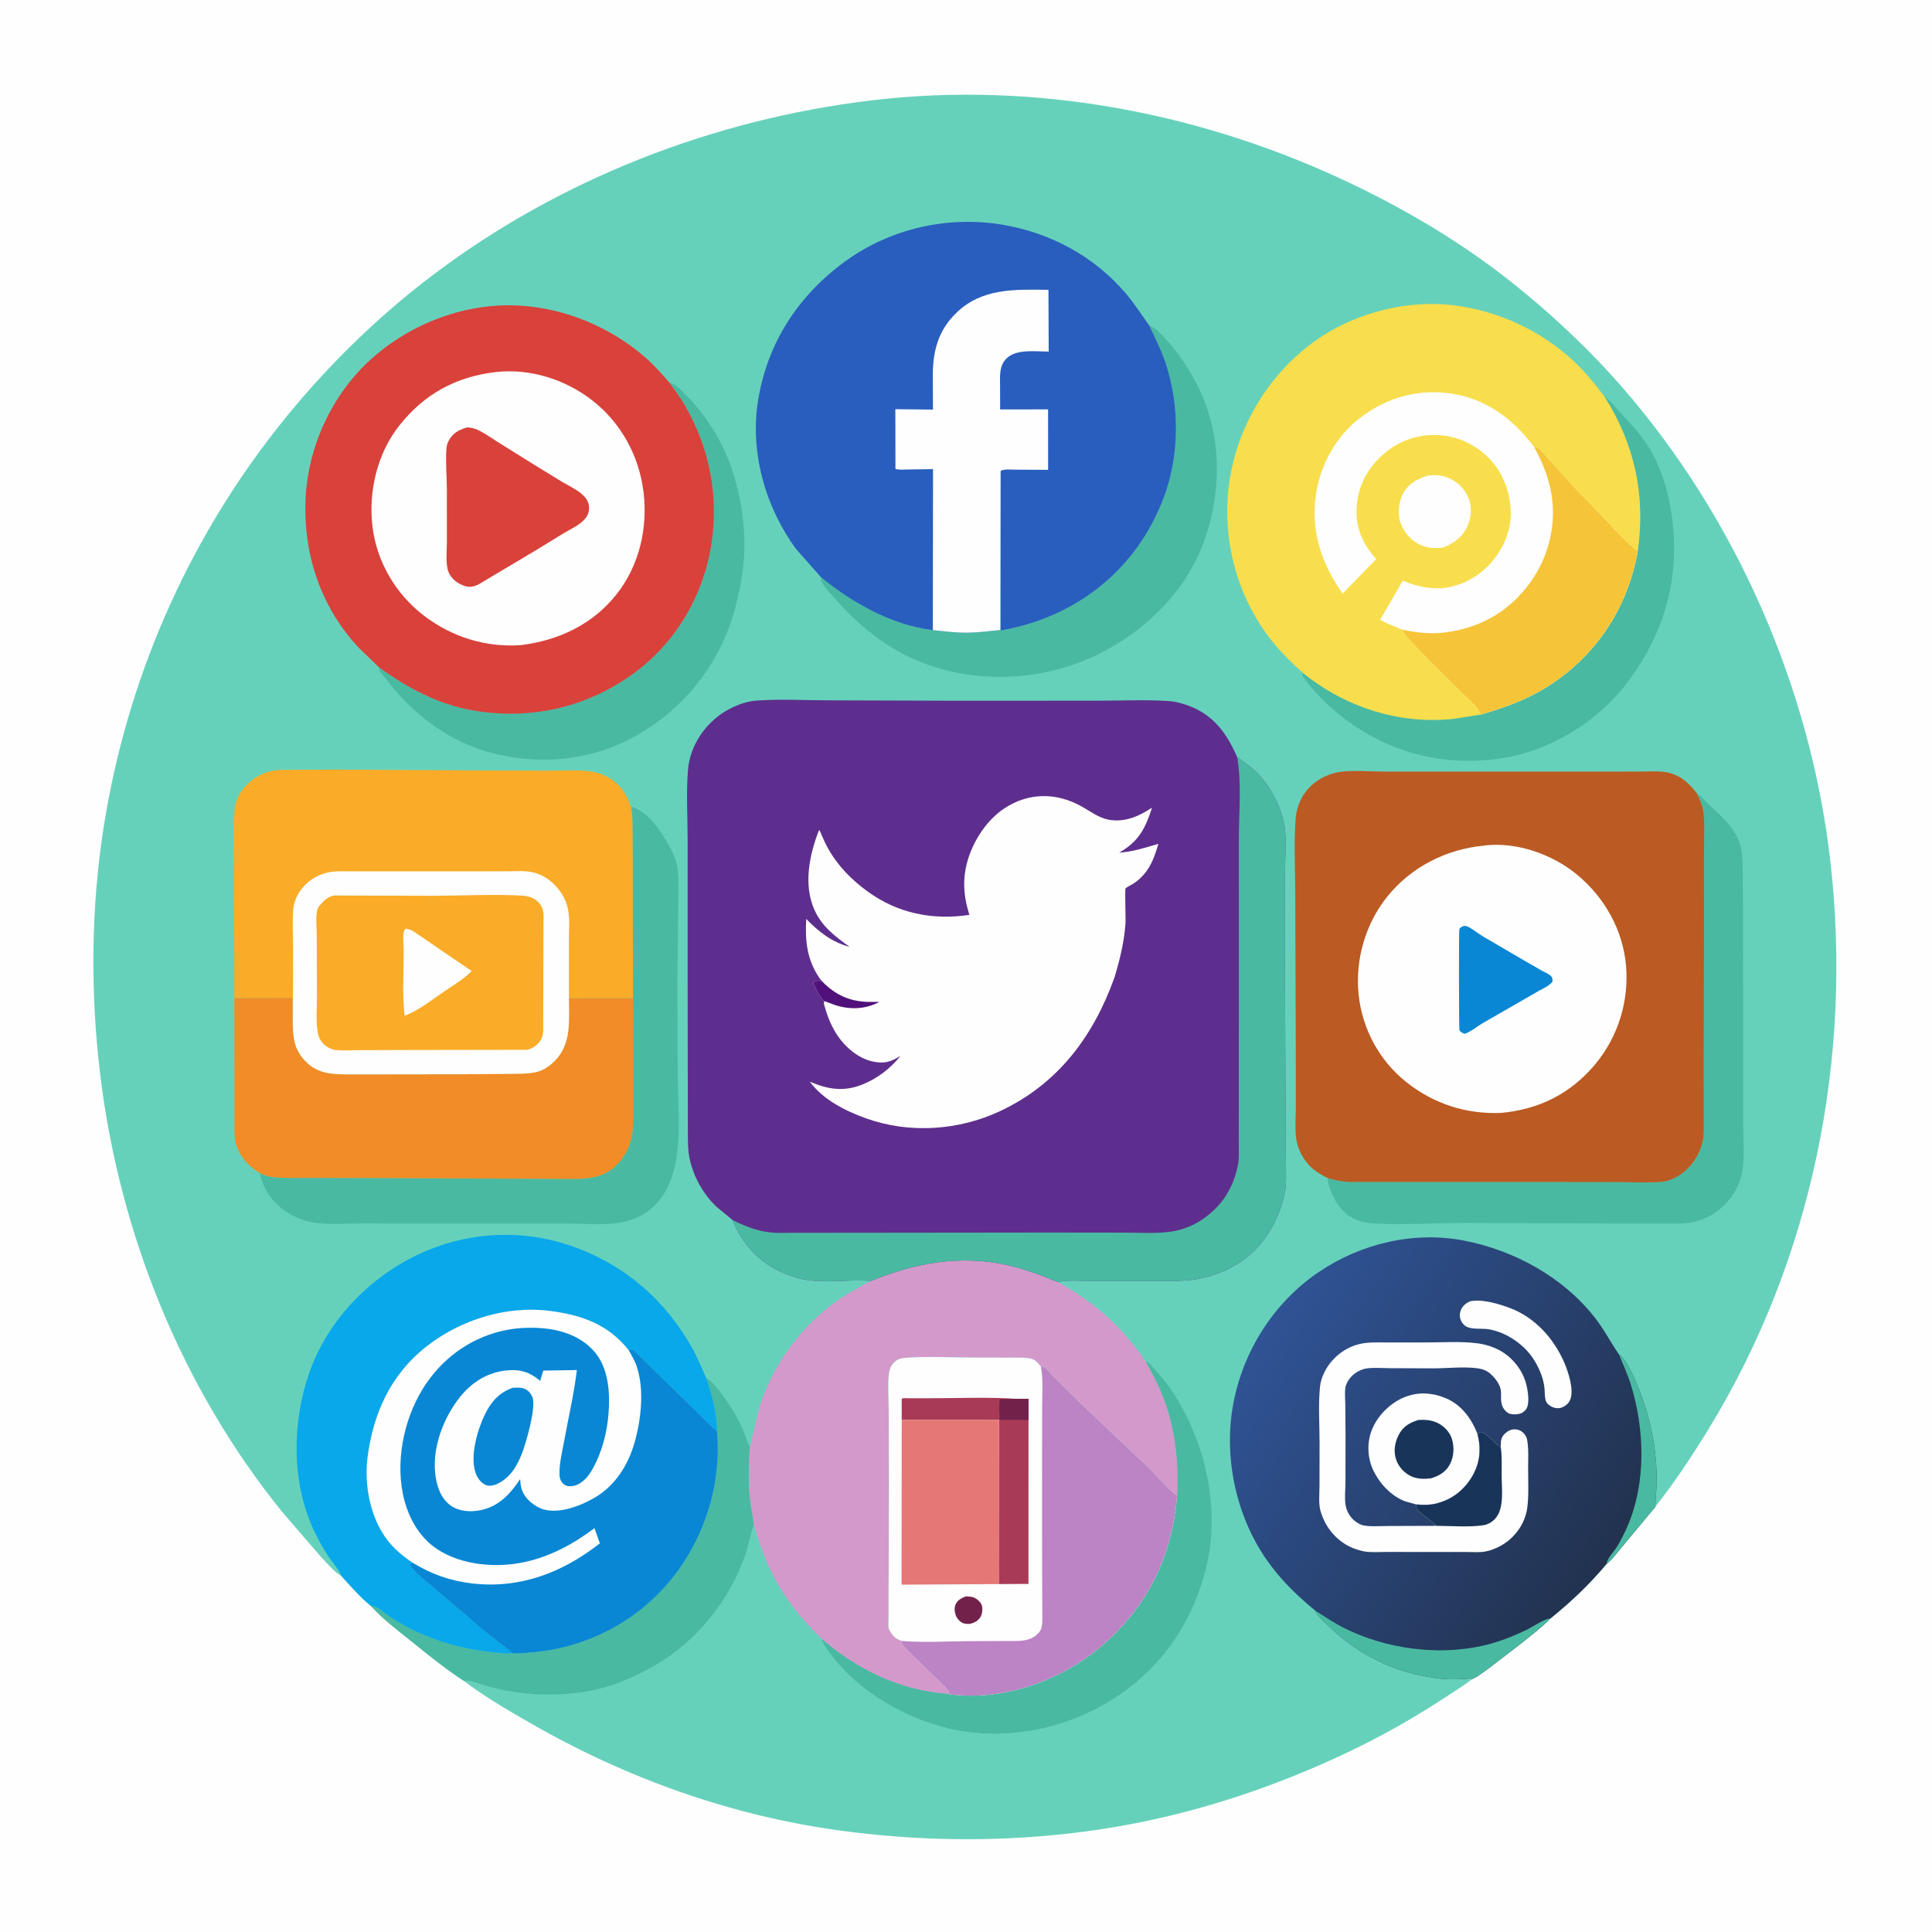 <svg version="1.1" xmlns="http://www.w3.org/2000/svg" style="display: block;" viewBox="0 0 2048 2048" width="1024" height="1024">
<defs>
	<linearGradient id="Gradient1" gradientUnits="userSpaceOnUse" x1="1703.83" y1="1650.98" x2="1338.29" y2="1412.09">
		<stop class="stop0" offset="0" stop-opacity="1" stop-color="rgb(34,50,79)"/>
		<stop class="stop1" offset="1" stop-opacity="1" stop-color="rgb(47,83,149)"/>
	</linearGradient>
</defs>
<path transform="translate(0,0)" fill="rgb(253,254,253)" d="M -0 -0 L 2048 0 L 2048 2048 L -0 2048 L -0 -0 z"/>
<path transform="translate(0,0)" fill="rgb(102,209,187)" d="M 361.876 1670.64 C 360.283 1669.73 358.922 1668.92 357.5 1667.76 C 351.183 1662.57 345.366 1655.71 339.718 1649.76 L 298.597 1602.06 C 192.121 1470.24 126.721 1307.3 106.282 1139.55 C 95.651 1052.3 96.372 961.382 110.241 874.476 C 134.61 721.765 197.173 577.234 292.562 455.555 C 340.733 394.107 397.143 338.071 459.5 291.023 C 594.169 189.416 756.83 126.359 923.903 106.39 C 1099.32 85.424 1278.66 120.289 1437 196.884 C 1494.32 224.612 1549.95 257.824 1600.03 297.339 C 1642.84 331.115 1684.41 369.983 1720.16 411.142 C 1840.38 549.536 1918.67 728.51 1939.97 910.427 C 1964.57 1120.55 1921.13 1336.48 1809.88 1516.93 C 1792.82 1544.61 1774.97 1571.65 1754.78 1597.17 L 1718.78 1640.48 C 1713.95 1646.06 1708.97 1653.32 1703.12 1657.77 C 1685.29 1679.03 1665.55 1697.89 1643.94 1715.31 C 1634.29 1725.12 1623.16 1733.36 1612.5 1742.02 L 1578.31 1768.28 C 1572.84 1772.15 1567.13 1776.77 1561.1 1779.62 C 1550.76 1787.45 1539.54 1794.36 1528.67 1801.45 C 1496.18 1822.63 1462.27 1841.63 1427.2 1858.21 C 1355.55 1892.08 1279.89 1917.92 1202 1933.05 C 1100.35 1952.79 993.222 1954.48 890.736 1940.49 C 773.533 1924.49 662.715 1884.53 560.459 1825.58 C 537.498 1812.34 512.707 1798.02 491.768 1781.8 C 472.161 1769.14 454.237 1754.42 436.066 1739.83 C 421.442 1728.09 405.611 1716.2 393.09 1702.23 C 381.877 1693.27 371.617 1681.24 361.876 1670.64 z"/>
<path transform="translate(0,0)" fill="rgb(74,185,161)" d="M 1700.42 419.791 C 1707.58 425.067 1713.63 433.212 1719.73 439.736 C 1729.12 449.784 1738.96 460.391 1746.48 471.951 C 1760.2 493.04 1768.28 520.262 1771.92 545 C 1781.59 610.78 1764.94 670.863 1724.95 723.65 C 1693.02 765.781 1641.83 796.875 1589.28 804.202 C 1528.86 812.627 1472.3 797.908 1423.87 760.78 C 1407.41 748.164 1392.16 733.079 1380.33 716 L 1381.13 713.27 C 1425.9 749.554 1483.22 768.211 1540.88 761.947 L 1569.38 757.482 C 1598.11 749.084 1623.17 740.003 1648.05 722.706 C 1695.75 689.551 1725.69 641.474 1736.01 584.526 C 1744.57 524.968 1732.73 470.648 1700.42 419.791 z"/>
<path transform="translate(0,0)" fill="rgb(74,185,161)" d="M 748.704 1460.83 C 754.854 1464.28 759.15 1470.04 763.39 1475.54 C 772.951 1487.95 781.02 1501.09 787.481 1515.37 C 790.219 1521.42 791.721 1527.93 794.853 1533.77 C 793.695 1552.4 792.935 1570.49 794.993 1589.11 C 795.99 1598.14 798.316 1607.4 798.979 1616.35 C 794.998 1629.03 792.532 1641.89 787.762 1654.39 C 769.089 1703.3 732.921 1745.29 686.512 1769.74 C 670.989 1777.92 654.376 1785.18 637.359 1789.61 C 596.39 1800.26 548.738 1797.96 508.5 1784.98 C 502.362 1783 498.518 1780.78 491.768 1781.8 C 472.161 1769.14 454.237 1754.42 436.066 1739.83 C 421.442 1728.09 405.611 1716.2 393.09 1702.23 C 400.148 1702.42 406.132 1708.9 411.769 1712.68 C 418.369 1717.11 424.949 1721.24 432 1724.92 C 459.902 1739.5 491.039 1748.29 522.303 1751.48 C 528.861 1752.15 536.589 1753.37 543.104 1752.45 C 549.279 1753.11 556.394 1752.14 562.603 1751.67 C 619.181 1747.39 672.195 1720.79 708.912 1677.36 C 745.973 1633.52 764.987 1574.85 760.125 1517.69 C 760.202 1498.14 754.766 1479.2 748.704 1460.83 z"/>
<path transform="translate(0,0)" fill="rgb(74,185,161)" d="M 1214.3 1443.15 C 1217.76 1443.88 1219.99 1447.14 1222.29 1449.64 C 1229.75 1457.71 1237.42 1466.88 1243.42 1476.1 C 1277.17 1527.94 1293.17 1596.04 1279.65 1656.87 C 1266.03 1718.14 1231.34 1769.05 1177.89 1802.29 C 1127.63 1833.54 1063.55 1846.02 1005.56 1832.19 C 954.491 1820 901.534 1787.95 873.135 1742.7 C 871.881 1740.7 871.488 1739.6 871.202 1737.31 C 908.856 1769.81 954.114 1791.78 1004.32 1795.42 C 1004.79 1795.97 1013.3 1796.68 1014.46 1796.78 C 1068.57 1801.49 1126.18 1780.04 1167.18 1745.26 C 1216.22 1703.67 1242.62 1649.12 1247.74 1585.27 C 1249.61 1548.4 1245.59 1513 1231.91 1478.5 C 1227.03 1466.19 1220.65 1454.73 1214.3 1443.15 z"/>
<path transform="translate(0,0)" fill="rgb(74,185,161)" d="M 709.292 405.203 C 715.768 406.79 719.57 411.501 724.22 415.917 C 737.808 428.82 748.438 442.89 758.102 458.844 C 780.507 495.831 791.263 546.586 788.778 589.5 C 787.791 606.546 784.462 624.125 780.338 640.675 C 765.89 698.657 729.819 746.932 678.641 777.403 C 630.344 806.158 573.865 812.104 519.975 797.832 C 481.839 787.732 449.515 765.331 423 736.5 C 415.74 728.607 409.38 719.589 402.323 711.441 L 401.421 707.095 C 431.228 728.925 464.26 746.645 500.997 753.046 C 561.198 763.535 620.19 750.575 670 715.091 C 715.495 682.681 745.094 632.786 753.959 577.882 C 762.314 526.137 752.184 474.61 725.819 429.301 C 720.939 420.914 714.965 413.069 709.292 405.203 z"/>
<path transform="translate(0,0)" fill="rgb(74,185,161)" d="M 1218.3 345.126 C 1224.36 347.034 1228.38 351.734 1232.68 356.184 C 1246.81 370.829 1258.7 388.016 1268.07 406.062 C 1294.32 456.606 1295.91 514.185 1278.5 567.808 C 1260.44 623.439 1216.81 667.256 1165.32 692.986 C 1110.7 720.28 1044.25 725.188 986.483 705.661 C 946.532 692.156 913.591 666.946 886.053 635.57 C 881.245 630.092 874.244 623.421 871.189 616.986 C 870.372 615.265 870.237 613.903 870.383 611.996 C 904.401 639.476 944.706 662.482 988.857 667.949 C 1001.31 669.229 1013.96 670.876 1026.5 670.649 C 1037.73 670.447 1049.19 668.925 1060.38 667.843 L 1060.7 500.39 L 1060.78 499.151 L 1060.91 668.362 C 1081.45 664.654 1100.73 658.977 1119.72 650.234 C 1174.05 625.216 1213.74 581.634 1234.29 525.657 C 1250.57 481.277 1250.39 428.4 1235.23 383.742 C 1230.63 370.199 1224.25 358.055 1218.3 345.126 z"/>
<path transform="translate(0,0)" fill="rgb(74,185,161)" d="M 1798.65 840.867 C 1803.61 843.602 1806.04 847.653 1810 851.469 C 1823.17 864.141 1839.41 877.112 1844.61 895.387 L 1846.05 902 L 1846.3 903.52 C 1847.5 911.479 1847.24 919.855 1847.38 927.906 L 1847.74 966.802 L 1847.77 1089.04 L 1847.84 1189.91 C 1847.85 1205.92 1849.32 1223.48 1847.35 1239.31 C 1845.91 1250.93 1840.8 1261.52 1833.75 1270.78 C 1825.23 1281.94 1813.37 1290.05 1800 1294.14 L 1798.68 1294.57 C 1788.08 1297.93 1775.62 1296.95 1764.6 1296.99 L 1719.44 1297.05 L 1552.66 1296.39 C 1520.39 1296.36 1487.41 1298.73 1455.25 1296.95 C 1447.73 1296.53 1440.41 1294.6 1433.78 1291.05 C 1420.9 1284.15 1413.98 1271.76 1409.2 1258.44 C 1407.97 1254.99 1407.5 1252.45 1407.4 1248.79 C 1414.86 1251.15 1422.81 1252.64 1430.64 1252.94 L 1492.71 1252.98 L 1610.83 1252.97 L 1709.86 1253.07 C 1726.64 1253.08 1743.92 1253.93 1760.65 1252.92 C 1765.59 1252.62 1770.31 1251.01 1774.73 1248.85 C 1788.38 1242.2 1798.16 1230.32 1803.14 1216.08 C 1804.93 1210.95 1805.93 1205.45 1806.11 1200.02 L 1806.05 1125.65 L 1806.3 994.648 L 1806.28 906.044 C 1806.25 891.749 1807.35 876.225 1805.82 862.039 C 1804.97 854.252 1802.04 847.792 1798.65 840.867 z"/>
<path transform="translate(0,0)" fill="rgb(74,185,161)" d="M 668.692 855.071 C 684.916 859.134 697.75 877.028 705.907 890.648 C 711.531 900.04 717.085 910.607 718.413 921.574 C 719.836 933.328 718.981 945.855 718.973 957.719 L 718.046 1043.66 L 718.399 1142.3 C 718.823 1171.44 721.828 1203.93 716.175 1232.5 C 712.101 1253.09 703.275 1272.5 685.531 1284.87 C 677.284 1290.62 666.851 1294.5 657 1296.06 L 655.486 1296.32 C 638.966 1298.9 619.663 1297.01 602.885 1297.06 L 479.108 1297.04 L 382.474 1296.97 C 366.631 1296.96 349.244 1298.32 333.548 1296.13 C 321.331 1294.43 309.723 1289.28 299.858 1281.94 C 287.539 1272.76 278.111 1258.79 275.564 1243.6 C 280.223 1245.69 285.119 1247.43 290.236 1247.9 C 302.929 1249.06 316.099 1248.54 328.855 1248.59 L 395.2 1248.76 L 602.861 1249.72 C 621.697 1249.89 639.603 1249.22 653.685 1234.95 C 661.294 1227.24 666.175 1218.58 668.899 1208.14 C 671.205 1199.3 671.055 1190.29 671.114 1181.23 L 671.156 1147.29 L 671.01 1057.99 L 670.734 915.976 L 670.44 880.028 C 670.321 871.755 670.66 863.151 668.692 855.071 z"/>
<path transform="translate(0,0)" fill="rgb(8,168,234)" d="M 361.876 1670.64 C 359.292 1663.53 352.534 1656.56 348.31 1650.19 C 342.902 1642.04 338.097 1633.47 333.822 1624.67 C 308.722 1573.05 309.231 1508.43 327.915 1455 C 346.979 1400.49 390.394 1355.2 442.043 1330.42 C 493.502 1305.74 552.681 1302.04 606.629 1321.11 C 662.691 1340.93 705.997 1378.64 734.671 1430.63 C 740.07 1440.42 743.894 1450.77 748.704 1460.83 C 754.766 1479.2 760.202 1498.14 760.125 1517.69 L 672.875 1432.5 C 670.482 1430.47 669.366 1430.78 666.32 1431.09 C 644.519 1403.63 616.38 1393.9 582.611 1389.58 C 536.594 1383.71 487.68 1399.18 451.627 1427.66 C 413.939 1457.44 395.516 1498.51 389.562 1545.35 C 385.861 1574.46 392.671 1609.42 410.891 1632.85 C 418.4 1642.51 427.688 1650.14 437.865 1656.82 L 435.049 1657.49 L 434.5 1659 C 440.709 1668.22 451.4 1675.89 459.833 1683.22 L 516.08 1731.06 C 524.812 1738.21 534.93 1744.89 543.104 1752.45 C 536.589 1753.37 528.861 1752.15 522.303 1751.48 C 491.039 1748.29 459.902 1739.5 432 1724.92 C 424.949 1721.24 418.369 1717.11 411.769 1712.68 C 406.132 1708.9 400.148 1702.42 393.09 1702.23 C 381.877 1693.27 371.617 1681.24 361.876 1670.64 z"/>
<path transform="translate(0,0)" fill="rgb(241,140,39)" d="M 248.382 1057.91 L 309.92 1057.8 L 309.927 1081.29 C 309.928 1083.46 309.341 1086.99 310.557 1088.79 C 310.765 1103.54 313.775 1115.07 324.65 1125.79 C 337.547 1138.5 352.702 1138.81 369.699 1138.88 L 500.371 1138.71 L 541.732 1138.28 C 550.678 1138.12 560.227 1138.42 568.963 1136.3 C 576.308 1134.53 582.872 1129.85 588.115 1124.54 C 606.115 1106.34 602.99 1081.58 603.062 1058.14 L 671.01 1057.99 L 671.156 1147.29 L 671.114 1181.23 C 671.055 1190.29 671.205 1199.3 668.899 1208.14 C 666.175 1218.58 661.294 1227.24 653.685 1234.95 C 639.603 1249.22 621.697 1249.89 602.861 1249.72 L 395.2 1248.76 L 328.855 1248.59 C 316.099 1248.54 302.929 1249.06 290.236 1247.9 C 285.119 1247.43 280.223 1245.69 275.564 1243.6 C 271.312 1240.93 267.122 1237.96 263.51 1234.45 C 257.011 1228.14 251.668 1219.8 249.681 1210.9 C 248.232 1204.42 248.541 1197.25 248.532 1190.62 L 248.55 1157.73 L 248.382 1057.91 z"/>
<path transform="translate(0,0)" fill="rgb(211,153,202)" d="M 923.215 1357.82 C 969.792 1338.85 1017.08 1329.95 1066.96 1340.83 C 1085.78 1344.93 1103.62 1351.77 1121.42 1358.98 C 1159.94 1380.37 1189.63 1406.4 1214.3 1443.15 C 1220.65 1454.73 1227.03 1466.19 1231.91 1478.5 C 1245.59 1513 1249.61 1548.4 1247.74 1585.27 C 1237.43 1578.07 1227.98 1565.89 1218.83 1557.01 L 1146.29 1488.27 L 1115.48 1457.8 C 1113.37 1455.71 1109.31 1450.47 1106.83 1449.21 C 1105.8 1448.69 1104.54 1448.89 1103.39 1448.72 C 1099.37 1443.38 1096.99 1440.69 1090.18 1439.72 C 1083.51 1438.76 1076.45 1439.19 1069.72 1439.16 L 1034.1 1439.09 C 1009.55 1439.07 984.02 1437.5 959.614 1439.37 C 956.208 1439.63 952.912 1440.23 950.086 1442.27 C 944.864 1446.05 942.827 1450.89 942.174 1457.14 C 940.901 1469.34 942.039 1482.78 942.093 1495.09 L 942.357 1573.38 L 941.96 1687.51 L 941.888 1716 C 941.914 1718.89 941.432 1723.94 942.185 1726.65 C 942.663 1728.37 945.374 1732.06 946.568 1733.5 C 949.587 1737.13 953.095 1738.89 957.723 1739.61 L 954.865 1740.5 C 957.745 1745.58 962.787 1750.06 966.879 1754.27 L 993.719 1780.35 C 997.634 1784.08 1004.2 1789.49 1006.43 1794.46 L 1004.32 1795.42 C 954.114 1791.78 908.856 1769.81 871.202 1737.31 C 848.113 1715.34 828.854 1690.5 815.407 1661.49 C 808.557 1646.72 803.969 1631.79 798.979 1616.35 C 798.316 1607.4 795.99 1598.14 794.993 1589.11 C 792.935 1570.49 793.695 1552.4 794.853 1533.77 L 804.733 1492.59 C 817.766 1450.4 845.166 1411.05 880.173 1384.17 C 893.626 1373.84 908.28 1365.75 923.215 1357.82 z"/>
<path transform="translate(0,0)" fill="rgb(253,254,253)" d="M 957.723 1739.61 C 953.095 1738.89 949.587 1737.13 946.568 1733.5 C 945.374 1732.06 942.663 1728.37 942.185 1726.65 C 941.432 1723.94 941.914 1718.89 941.888 1716 L 941.96 1687.51 L 942.357 1573.38 L 942.093 1495.09 C 942.039 1482.78 940.901 1469.34 942.174 1457.14 C 942.827 1450.89 944.864 1446.05 950.086 1442.27 C 952.912 1440.23 956.208 1439.63 959.614 1439.37 C 984.02 1437.5 1009.55 1439.07 1034.1 1439.09 L 1069.72 1439.16 C 1076.45 1439.19 1083.51 1438.76 1090.18 1439.72 C 1096.99 1440.69 1099.37 1443.38 1103.39 1448.72 C 1104.54 1448.89 1105.8 1448.69 1106.83 1449.21 C 1109.31 1450.47 1113.37 1455.71 1115.48 1457.8 L 1146.29 1488.27 L 1218.83 1557.01 C 1227.98 1565.89 1237.43 1578.07 1247.74 1585.27 C 1242.62 1649.12 1216.22 1703.67 1167.18 1745.26 C 1126.18 1780.04 1068.57 1801.49 1014.46 1796.78 C 1013.3 1796.68 1004.79 1795.97 1004.32 1795.42 L 1006.43 1794.46 C 1004.2 1789.49 997.634 1784.08 993.719 1780.35 L 966.879 1754.27 C 962.787 1750.06 957.745 1745.58 954.865 1740.5 L 957.723 1739.61 z"/>
<path transform="translate(0,0)" fill="rgb(114,34,74)" d="M 1024.05 1692.12 L 1025.22 1692.25 C 1027.94 1692.51 1030.95 1692.55 1033.41 1693.89 C 1036.55 1695.6 1040.18 1698.9 1040.98 1702.5 C 1041.74 1705.92 1041.15 1711.57 1039.1 1714.53 C 1036.43 1718.37 1032.89 1720.18 1028.5 1721.29 C 1026.21 1721.52 1023.74 1721.44 1021.5 1720.8 C 1018.24 1719.87 1014.82 1716.25 1013.54 1713.21 C 1012.05 1709.65 1011.26 1704.8 1012.79 1701.14 C 1014.96 1695.92 1019.1 1694.17 1024.05 1692.12 z"/>
<path transform="translate(0,0)" fill="rgb(169,58,86)" d="M 955.881 1505.13 L 955.852 1482.72 C 957.538 1481.73 960 1482.18 961.97 1482.19 L 981.825 1482.21 C 1013.45 1482.25 1045.94 1480.75 1077.47 1482.8 L 1090.27 1482.8 L 1090.27 1505.19 L 1090.21 1679 L 1059.25 1679.18 L 1058.98 1505.05 L 955.881 1505.13 z"/>
<path transform="translate(0,0)" fill="rgb(114,34,74)" d="M 1077.47 1482.8 L 1090.27 1482.8 L 1090.27 1505.19 L 1059.7 1505.09 L 1059.17 1492.92 L 1059.74 1483.15 L 1077.47 1482.8 z"/>
<path transform="translate(0,0)" fill="rgb(229,119,118)" d="M 955.881 1505.13 L 1058.98 1505.05 L 1059.25 1679.18 L 955.699 1679.8 L 955.881 1505.13 z"/>
<path transform="translate(0,0)" fill="rgb(188,131,197)" d="M 1103.39 1448.72 C 1104.54 1448.89 1105.8 1448.69 1106.83 1449.21 C 1109.31 1450.47 1113.37 1455.71 1115.48 1457.8 L 1146.29 1488.27 L 1218.83 1557.01 C 1227.98 1565.89 1237.43 1578.07 1247.74 1585.27 C 1242.62 1649.12 1216.22 1703.67 1167.18 1745.26 C 1126.18 1780.04 1068.57 1801.49 1014.46 1796.78 C 1013.3 1796.68 1004.79 1795.97 1004.32 1795.42 L 1006.43 1794.46 C 1004.2 1789.49 997.634 1784.08 993.719 1780.35 L 966.879 1754.27 C 962.787 1750.06 957.745 1745.58 954.865 1740.5 L 957.723 1739.61 C 980.95 1741.41 1005.47 1739.77 1028.81 1739.7 L 1065.83 1739.53 C 1072.53 1739.48 1080.25 1739.97 1086.79 1738.67 C 1092.78 1737.48 1098.9 1734.39 1102.31 1729.18 C 1104.58 1725.71 1104.77 1721.81 1104.92 1717.78 L 1104.67 1661.42 L 1104.61 1555.48 L 1104.73 1490.06 C 1104.76 1476.56 1105.95 1461.97 1103.39 1448.72 z"/>
<path transform="translate(0,0)" fill="rgb(9,135,212)" d="M 437.865 1656.82 C 427.688 1650.14 418.4 1642.51 410.891 1632.85 C 392.671 1609.42 385.861 1574.46 389.562 1545.35 C 395.516 1498.51 413.939 1457.44 451.627 1427.66 C 487.68 1399.18 536.594 1383.71 582.611 1389.58 C 616.38 1393.9 644.519 1403.63 666.32 1431.09 C 669.366 1430.78 670.482 1430.47 672.875 1432.5 L 760.125 1517.69 C 764.987 1574.85 745.973 1633.52 708.912 1677.36 C 672.195 1720.79 619.181 1747.39 562.603 1751.67 C 556.394 1752.14 549.279 1753.11 543.104 1752.45 C 534.93 1744.89 524.812 1738.21 516.08 1731.06 L 459.833 1683.22 C 451.4 1675.89 440.709 1668.22 434.5 1659 L 435.049 1657.49 L 437.865 1656.82 z"/>
<path transform="translate(0,0)" fill="rgb(253,254,253)" d="M 437.865 1656.82 C 427.688 1650.14 418.4 1642.51 410.891 1632.85 C 392.671 1609.42 385.861 1574.46 389.562 1545.35 C 395.516 1498.51 413.939 1457.44 451.627 1427.66 C 487.68 1399.18 536.594 1383.71 582.611 1389.58 C 616.38 1393.9 644.519 1403.63 666.32 1431.09 C 669.646 1436.97 673.254 1442.91 675.289 1449.39 C 682.919 1473.69 679.667 1503.85 672.956 1528.14 C 666.156 1552.76 652.103 1575.2 629.527 1588.11 C 614.92 1596.46 592.55 1605.01 575.767 1599.88 C 567.584 1597.38 558.424 1590.25 554.548 1582.51 C 552.169 1577.76 551.759 1573.13 551.362 1567.91 C 540.893 1583.71 528.482 1597.19 509 1600.94 C 498.381 1602.99 486.313 1602.27 477.372 1595.66 C 466.876 1587.91 462.776 1574.69 461.38 1562.22 C 458.186 1533.67 470.397 1502.07 488.223 1480.16 C 500.72 1464.8 517.265 1454.66 537.119 1452.68 C 550.72 1451.33 560.847 1454.13 571.495 1462.85 L 572.617 1463.78 L 575.867 1452.9 L 611.502 1452.3 C 608.474 1477.33 602.655 1502.31 598.122 1527.13 C 595.987 1538.82 592.423 1552.48 593.152 1564.36 C 593.303 1566.82 594.155 1569.34 595.68 1571.29 C 597.492 1573.62 599.977 1575.19 602.958 1575.41 C 609.377 1575.88 614.338 1573.26 619.031 1569.1 C 624.574 1564.19 628.895 1556.38 631.989 1549.74 C 640.691 1531.06 644.812 1510.99 645.515 1490.49 C 646.244 1469.2 643.168 1445.86 627.5 1429.98 C 609.803 1412.04 584.22 1407.03 559.906 1407.5 C 552.184 1407.65 544.578 1408.33 537 1409.81 C 502.06 1416.64 472.175 1436.95 452.034 1466.25 C 429.608 1498.87 419.216 1544.11 426.969 1583.14 C 431.55 1606.21 443.272 1628.78 463.24 1642.03 C 489.468 1659.43 526.434 1662.35 556.5 1655.75 C 583.861 1649.74 607.953 1636.63 630.196 1619.9 L 635.87 1636 C 596.203 1667.17 550.76 1684.54 499.871 1678.44 C 477.181 1675.71 457.387 1668.71 437.865 1656.82 z"/>
<path transform="translate(0,0)" fill="rgb(9,135,212)" d="M 543.582 1471.1 C 547.494 1470.92 552.048 1470.54 555.734 1472.05 C 559.973 1473.8 562.507 1476.69 564.33 1480.82 C 568.846 1491.07 557.351 1530.76 552.981 1541.55 C 547.155 1555.93 539.794 1567.67 525.04 1573.94 C 521.727 1574.84 518.202 1575.55 514.944 1574.14 C 509.554 1571.8 506.006 1566.67 504.136 1561.26 C 497.967 1543.4 506.122 1515.51 514.143 1499.07 C 520.602 1485.84 529.327 1476.02 543.582 1471.1 z"/>
<path transform="translate(0,0)" fill="rgb(250,171,39)" d="M 248.382 1057.91 L 248.124 926.501 C 248.136 904.584 246.844 881.932 248.556 860.137 C 248.965 854.932 249.755 850.365 251.964 845.596 C 257.659 833.302 269.227 823.342 282.008 818.943 C 287.273 817.131 293 816.298 298.552 816.096 L 359.926 815.807 L 506.413 816.702 L 583.566 816.923 C 595.847 816.947 608.785 816.146 621.001 817.197 C 628.772 817.865 636.461 819.553 643.383 823.254 C 656.596 830.319 664.215 841.123 668.692 855.071 C 670.66 863.151 670.321 871.755 670.44 880.028 L 670.734 915.976 L 671.01 1057.99 L 603.062 1058.14 C 602.99 1081.58 606.115 1106.34 588.115 1124.54 C 582.872 1129.85 576.308 1134.53 568.963 1136.3 C 560.227 1138.42 550.678 1138.12 541.732 1138.28 L 500.371 1138.71 L 369.699 1138.88 C 352.702 1138.81 337.547 1138.5 324.65 1125.79 C 313.775 1115.07 310.765 1103.54 310.557 1088.79 C 309.341 1086.99 309.928 1083.46 309.927 1081.29 L 309.92 1057.8 L 248.382 1057.91 z"/>
<path transform="translate(0,0)" fill="rgb(253,254,253)" d="M 310.557 1088.79 L 310.683 1004.81 C 310.686 990.995 309.604 976.174 311.044 962.5 C 311.515 958.029 313.086 953.543 315.085 949.539 C 320.652 938.386 331.167 929.811 343.03 926.107 L 344.5 925.664 C 352.802 923.064 362.107 923.648 370.746 923.64 L 406.739 923.691 L 487.876 923.676 L 537.045 923.623 C 545.889 923.619 556.291 922.698 564.889 924.703 C 573.606 926.736 581.428 931.383 587.682 937.731 C 594.274 944.421 599.41 952.482 601.635 961.691 C 604.346 972.911 603.038 986.292 603.052 997.853 L 603.062 1058.14 C 602.99 1081.58 606.115 1106.34 588.115 1124.54 C 582.872 1129.85 576.308 1134.53 568.963 1136.3 C 560.227 1138.42 550.678 1138.12 541.732 1138.28 L 500.371 1138.71 L 369.699 1138.88 C 352.702 1138.81 337.547 1138.5 324.65 1125.79 C 313.775 1115.07 310.765 1103.54 310.557 1088.79 z"/>
<path transform="translate(0,0)" fill="rgb(250,171,39)" d="M 353.957 949.277 L 461.467 949.567 C 491.22 949.425 521.725 947.808 551.409 949.292 C 556.023 949.522 560.44 950.005 564.638 952.051 C 569.873 954.604 573.878 958.813 575.421 964.507 C 576.685 969.172 576.113 975.222 576.092 980.071 L 576.002 1008.35 L 575.818 1092.78 C 575.654 1096.05 575.095 1099.46 573.33 1102.26 C 569.73 1107.99 565.312 1111.18 558.812 1112.84 L 429.581 1113.05 L 380.047 1113.22 C 371.965 1113.24 363.041 1113.98 355.05 1112.97 C 352.291 1112.62 349.392 1111.21 347.052 1109.78 C 341.819 1106.56 338.108 1101.25 336.972 1095.22 C 334.669 1082.98 336.07 1068.28 336.001 1055.79 L 335.754 988.444 C 335.739 981.768 333.869 966.192 337.961 961.03 L 338.848 960 C 343.438 954.366 346.786 951.139 353.957 949.277 z"/>
<path transform="translate(0,0)" fill="rgb(253,254,253)" d="M 430.113 984.5 C 435.04 984.644 439.261 987.931 443.229 990.581 L 465.896 1006.12 L 500.066 1029.38 C 491.867 1037.57 482.254 1043.45 472.634 1049.8 C 458.798 1059.15 444.559 1070.78 428.939 1076.78 C 426.276 1054.52 427.941 1030.21 427.919 1007.68 C 427.914 1002.28 426.667 991.874 428.248 987 C 428.569 986.011 429.491 985.333 430.113 984.5 z"/>
<path transform="translate(0,0)" fill="rgb(217,65,59)" d="M 401.421 707.095 L 379.222 685.564 C 339.616 642.502 321.236 586.547 323.943 528.505 C 326.527 473.119 352.083 417.938 393.297 380.767 C 435.825 342.409 494.4 320.344 551.937 324.014 C 599.833 327.069 646.815 346.846 683.146 378.111 C 692.647 386.287 701.039 395.795 709.292 405.203 C 714.965 413.069 720.939 420.914 725.819 429.301 C 752.184 474.61 762.314 526.137 753.959 577.882 C 745.094 632.786 715.495 682.681 670 715.091 C 620.19 750.575 561.198 763.535 500.997 753.046 C 464.26 746.645 431.228 728.925 401.421 707.095 z"/>
<path transform="translate(0,0)" fill="rgb(253,254,253)" d="M 525.654 394.393 C 561.744 390.396 598.58 401.936 627.161 423.915 C 658.192 447.778 677.524 483.144 682.191 521.792 C 686.802 559.98 677.648 599.346 653.697 629.805 C 628.484 661.869 592.126 678.957 552.24 683.837 C 514.891 686.575 478.65 675.133 449.066 652.387 C 419.523 629.673 399.379 595.532 394.865 558.357 C 390.359 521.252 399.805 480.783 423.177 451.227 C 449.76 417.611 483.322 399.295 525.654 394.393 z"/>
<path transform="translate(0,0)" fill="rgb(217,65,59)" d="M 494.732 453.118 L 497.019 453.161 C 500.706 453.507 504.188 454.53 507.5 456.18 C 514.237 459.537 520.738 464.241 527.163 468.227 L 567.326 493.338 L 596.447 511.135 C 604.216 515.703 614.764 520.451 620.482 527.5 C 624.044 531.892 625.093 536.971 623.985 542.5 C 623.194 546.453 620.523 549.947 617.605 552.604 C 612.024 557.686 604.492 561.155 598 564.961 L 567.101 583.872 L 506.969 619.688 C 500.728 622.462 496.757 622.963 490.298 620.302 C 483.812 617.629 477.827 612.737 475.323 605.997 C 472.102 597.33 473.729 584.125 473.725 574.756 L 473.71 519 C 473.625 504.503 472.158 489.437 473.266 475.026 C 473.495 472.041 474.339 469.771 475.698 467.147 C 479.916 459 486.407 455.81 494.732 453.118 z"/>
<path transform="translate(0,0)" fill="rgb(248,222,76)" d="M 1381.13 713.27 C 1369.39 702.723 1358.59 692.159 1348.67 679.844 C 1312.15 634.501 1295.62 574.39 1302.44 516.562 C 1309.39 457.676 1340.3 403.238 1386.97 366.686 C 1429.38 333.465 1488.8 316.812 1542.26 323.797 C 1588.52 329.844 1632.55 350.081 1666.94 381.681 C 1679.46 393.175 1690.11 406.34 1700.42 419.791 C 1732.73 470.648 1744.57 524.968 1736.01 584.526 C 1725.69 641.474 1695.75 689.551 1648.05 722.706 C 1623.17 740.003 1598.11 749.084 1569.38 757.482 L 1540.88 761.947 C 1483.22 768.211 1425.9 749.554 1381.13 713.27 z"/>
<path transform="translate(0,0)" fill="rgb(253,254,253)" d="M 1513.85 504.128 C 1521.34 503.028 1528.65 503.769 1535.67 506.659 C 1545.21 510.589 1553.38 519.028 1557.04 528.684 C 1560.55 537.962 1559.58 549.163 1555.44 558.068 C 1550.05 569.673 1540.55 576.609 1528.81 580.663 C 1520.86 581.09 1514.51 581.282 1506.96 578.184 C 1496.41 573.858 1488.59 565.012 1484.63 554.404 C 1481.29 545.443 1482.62 532.169 1487 523.79 C 1492.87 512.572 1502.22 507.563 1513.85 504.128 z"/>
<path transform="translate(0,0)" fill="rgb(253,254,253)" d="M 1486.34 667.461 C 1478.37 664.007 1470.71 661.223 1462.92 657.151 L 1486.93 615.574 C 1503.31 622.17 1521.67 626.334 1539.21 621.707 L 1541 621.21 C 1551.87 618.313 1561.62 613.276 1570.41 606.244 C 1586.52 593.355 1599.19 572.172 1601.16 551.434 C 1603.15 530.515 1596.21 506.678 1582.68 490.525 C 1568.65 473.772 1548.21 462.969 1526.35 461.3 C 1504.89 459.661 1483.46 466.754 1467.26 480.819 C 1449.88 495.914 1439.58 514.302 1438.16 537.513 C 1436.79 559.833 1444.38 576.158 1458.82 592.669 L 1423.23 629.274 C 1401.11 597.653 1389.55 564.268 1394.81 525.314 C 1399.17 493.077 1416.49 461.797 1442.64 442.234 C 1470.85 421.131 1503.44 412.019 1538.45 417.191 C 1575.62 422.683 1604.34 444.387 1626.35 474.015 C 1627.4 474.177 1628.53 474.089 1629.52 474.5 C 1632.46 475.724 1637.24 481.956 1639.53 484.457 L 1670.39 518.412 L 1699.89 548.925 C 1711.2 560.872 1723.12 574.373 1736.01 584.526 C 1725.69 641.474 1695.75 689.551 1648.05 722.706 C 1623.17 740.003 1598.11 749.084 1569.38 757.482 C 1567.54 750.029 1556.06 740.78 1550.68 735.319 C 1543.08 727.622 1487.69 674.338 1486.34 667.461 z"/>
<path transform="translate(0,0)" fill="rgb(245,196,56)" d="M 1626.35 474.015 C 1627.4 474.177 1628.53 474.089 1629.52 474.5 C 1632.46 475.724 1637.24 481.956 1639.53 484.457 L 1670.39 518.412 L 1699.89 548.925 C 1711.2 560.872 1723.12 574.373 1736.01 584.526 C 1725.69 641.474 1695.75 689.551 1648.05 722.706 C 1623.17 740.003 1598.11 749.084 1569.38 757.482 C 1567.54 750.029 1556.06 740.78 1550.68 735.319 C 1543.08 727.622 1487.69 674.338 1486.34 667.461 C 1501.13 670.532 1516.13 672.425 1531.25 670.471 L 1533 670.224 C 1549.46 668.012 1564.92 663.373 1579.55 655.463 C 1608.6 639.758 1631.57 611.031 1640.91 579.294 C 1652.07 541.342 1644.92 507.742 1626.35 474.015 z"/>
<path transform="translate(0,0)" fill="rgb(41,94,190)" d="M 870.383 611.996 L 844.068 582.245 C 811.604 538.221 794.924 480.212 803.406 425.688 C 813.034 363.805 846.315 312.735 896.921 276.338 C 944.543 242.088 1005.02 228.495 1062.8 238.225 C 1113.12 246.7 1159.33 271.373 1192.73 310.252 C 1202.21 321.29 1209.91 333.298 1218.3 345.126 C 1224.25 358.055 1230.63 370.199 1235.23 383.742 C 1250.39 428.4 1250.57 481.277 1234.29 525.657 C 1213.74 581.634 1174.05 625.216 1119.72 650.234 C 1100.73 658.977 1081.45 664.654 1060.91 668.362 L 1060.78 499.151 L 1060.7 500.39 L 1060.38 667.843 C 1049.19 668.925 1037.73 670.447 1026.5 670.649 C 1013.96 670.876 1001.31 669.229 988.857 667.949 C 944.706 662.482 904.401 639.476 870.383 611.996 z"/>
<path transform="translate(0,0)" fill="rgb(253,254,253)" d="M 988.857 667.949 L 989.056 497.286 L 963.701 497.65 C 959.078 497.672 953.676 498.306 949.209 497.141 L 949.112 433.761 L 988.979 434.18 L 988.836 396.33 C 989.008 371.217 995.125 349.788 1013.49 331.882 C 1040.92 305.138 1075.81 306.833 1111.4 307.214 L 1111.67 372.687 C 1098 372.65 1077.34 369.646 1066.93 379.967 C 1058.75 388.078 1060.13 399.199 1060.12 409.681 L 1060.18 434.016 L 1111 433.967 L 1111.05 498.05 L 1076.11 497.852 C 1071.39 497.844 1064.98 496.917 1060.78 499.151 L 1060.7 500.39 L 1060.38 667.843 C 1049.19 668.925 1037.73 670.447 1026.5 670.649 C 1013.96 670.876 1001.31 669.229 988.857 667.949 z"/>
<path transform="translate(0,0)" fill="url(#Gradient1)" d="M 1394.15 1707.28 C 1373.99 1690.63 1356.71 1673.92 1341.8 1652.19 C 1309.62 1605.31 1296.85 1543.16 1307.46 1487.37 C 1318.12 1431.33 1350.79 1380.16 1398.3 1348.15 C 1443.15 1317.93 1499.39 1304.71 1552.75 1315.23 C 1605.63 1325.66 1656.92 1353.88 1690.51 1396.59 C 1700.03 1408.7 1706.75 1421.9 1715.34 1434.47 L 1716.34 1435.92 C 1726.49 1441.33 1740.97 1480.99 1744.68 1493.24 C 1752.38 1518.71 1756.41 1544.37 1756.08 1570.99 C 1755.97 1579.74 1754.76 1588.42 1754.78 1597.17 L 1718.78 1640.48 C 1713.95 1646.06 1708.97 1653.32 1703.12 1657.77 C 1685.29 1679.03 1665.55 1697.89 1643.94 1715.31 C 1634.29 1725.12 1623.16 1733.36 1612.5 1742.02 L 1578.31 1768.28 C 1572.84 1772.15 1567.13 1776.77 1561.1 1779.62 C 1557.65 1778.92 1554.01 1779.79 1550.5 1779.91 C 1542.25 1780.2 1533.62 1780.39 1525.43 1779.31 C 1505.4 1776.69 1486.69 1772.31 1468.14 1764.09 C 1444.33 1753.54 1424.71 1739.9 1406.25 1721.69 C 1401.89 1717.38 1396.37 1713.1 1394.15 1707.28 z"/>
<path transform="translate(0,0)" fill="rgb(74,185,161)" d="M 1716.34 1435.92 C 1726.49 1441.33 1740.97 1480.99 1744.68 1493.24 C 1752.38 1518.71 1756.41 1544.37 1756.08 1570.99 C 1755.97 1579.74 1754.76 1588.42 1754.78 1597.17 L 1718.78 1640.48 C 1713.95 1646.06 1708.97 1653.32 1703.12 1657.77 C 1703.31 1652.33 1711.19 1644.43 1714.17 1639.47 C 1718.25 1632.67 1721.82 1625.62 1725 1618.36 C 1745.15 1572.32 1743.49 1515.32 1728.85 1468 C 1725.44 1456.99 1720.49 1446.64 1716.34 1435.92 z"/>
<path transform="translate(0,0)" fill="rgb(253,254,253)" d="M 1558.17 1379.5 C 1570.46 1376.63 1589.17 1382.22 1600.81 1386.62 C 1627.13 1396.57 1647.16 1418.9 1658.17 1444.35 C 1662.44 1454.23 1668.91 1473.81 1664.35 1484.05 C 1662.39 1488.47 1658.92 1490.85 1654.5 1492.39 C 1652.23 1492.91 1649.69 1492.88 1647.45 1492.2 C 1644.03 1491.17 1639.97 1488.55 1638.69 1485.03 C 1637.34 1481.36 1637.59 1476.16 1637.27 1472.25 C 1636.38 1461.76 1632.34 1452.01 1627.03 1443 C 1617.73 1427.2 1600.39 1414.53 1582.74 1410.06 L 1581.06 1409.65 C 1573.07 1407.62 1564.49 1409.44 1557.06 1407.32 C 1553.29 1406.25 1550.44 1403.49 1548.8 1400 C 1547.18 1396.57 1547.03 1392.88 1548.4 1389.31 C 1550.29 1384.38 1553.52 1381.71 1558.17 1379.5 z"/>
<path transform="translate(0,0)" fill="rgb(74,185,161)" d="M 1394.15 1707.28 C 1404.38 1713.71 1414.14 1720.45 1425 1725.86 C 1469.24 1747.89 1523.79 1755.34 1572.15 1744.45 C 1587.65 1740.96 1602.69 1735.06 1617.01 1728.27 C 1625.18 1724.4 1635.28 1716.89 1643.94 1715.31 C 1634.29 1725.12 1623.16 1733.36 1612.5 1742.02 L 1578.31 1768.28 C 1572.84 1772.15 1567.13 1776.77 1561.1 1779.62 C 1557.65 1778.92 1554.01 1779.79 1550.5 1779.91 C 1542.25 1780.2 1533.62 1780.39 1525.43 1779.31 C 1505.4 1776.69 1486.69 1772.31 1468.14 1764.09 C 1444.33 1753.54 1424.71 1739.9 1406.25 1721.69 C 1401.89 1717.38 1396.37 1713.1 1394.15 1707.28 z"/>
<path transform="translate(0,0)" fill="rgb(253,254,253)" d="M 1501.39 1594.78 L 1489.77 1591.56 C 1474.33 1585.91 1461.26 1571.5 1454.88 1556.65 C 1449.38 1543.85 1449.09 1528.29 1454.37 1515.37 C 1460.41 1500.58 1473.44 1487.49 1488.2 1481.32 C 1502.85 1475.19 1518.08 1476.07 1532.62 1482.17 C 1549.17 1489.11 1559.84 1503.8 1566.16 1520 C 1570.2 1535.54 1569.04 1550.33 1560.89 1564.47 C 1552.85 1578.45 1540.59 1588.63 1525 1593.09 L 1523.25 1593.6 C 1516.37 1595.49 1508.48 1595.41 1501.39 1594.78 z"/>
<path transform="translate(0,0)" fill="rgb(25,52,89)" d="M 1503.54 1505.22 C 1511.17 1504.77 1518.1 1505.25 1525.01 1508.95 C 1531.48 1512.4 1537.06 1518.54 1539.17 1525.63 C 1541.82 1534.53 1541.16 1544.61 1536.63 1552.81 C 1532.27 1560.68 1525.17 1564.58 1516.9 1567.11 C 1509.73 1567.91 1502.68 1568.02 1496 1564.95 C 1488.58 1561.54 1482.74 1555.1 1480.02 1547.4 C 1476.86 1538.48 1478.54 1528.69 1482.97 1520.5 C 1487.74 1511.67 1494.39 1508.2 1503.54 1505.22 z"/>
<path transform="translate(0,0)" fill="rgb(253,254,253)" d="M 1590.9 1534.32 L 1590.9 1532.75 C 1590.94 1527.5 1591.11 1523.76 1595.1 1519.85 C 1597.91 1517.09 1601.49 1515.14 1605.5 1515.14 C 1609.33 1515.13 1612.92 1516.69 1615.42 1519.59 C 1617.01 1521.43 1618.35 1523.64 1618.79 1526.06 C 1620.65 1536.15 1619.84 1547.62 1619.88 1557.87 C 1619.94 1571.16 1620.65 1584.88 1618.99 1598.09 C 1617.14 1612.85 1608.46 1626.33 1596.53 1634.98 C 1590.27 1639.53 1581.92 1643.34 1574.32 1644.7 C 1568.04 1645.82 1560.69 1645.19 1554.26 1645.18 L 1517.56 1645.18 L 1470.33 1645.12 C 1462.31 1645.11 1453.3 1645.92 1445.46 1644.48 L 1440.95 1643.32 L 1439.49 1642.9 C 1424.11 1638.38 1411.8 1627.51 1404.39 1613.42 C 1402.95 1610.67 1401.93 1607.92 1400.89 1605 L 1400.34 1603.55 C 1397.38 1595.19 1398.71 1583.95 1398.72 1575.1 L 1398.79 1529.58 C 1398.83 1510.2 1397.28 1489.22 1399.26 1470 C 1399.82 1464.58 1401.62 1459.32 1404.03 1454.45 C 1410.8 1440.79 1423.13 1430.3 1437.63 1425.69 C 1448.2 1422.33 1459.16 1423.08 1470.1 1423.06 L 1511.12 1423.05 C 1528.83 1423.07 1547.93 1421.71 1565.49 1423.88 C 1573.91 1424.93 1582.07 1427.32 1589.56 1431.36 C 1602.84 1438.51 1613.54 1451.67 1617.58 1466.23 C 1619.48 1473.07 1621.94 1487.27 1617.95 1493.5 C 1616.11 1496.38 1612.87 1498.43 1609.5 1498.95 C 1605.9 1499.51 1600.86 1499.61 1597.81 1497.28 C 1593.54 1494.01 1591.74 1489.95 1591.26 1484.71 C 1590.91 1480.88 1591.53 1476.75 1590.81 1473 C 1589.64 1466.93 1584.55 1460.36 1579.99 1456.35 C 1575.92 1452.76 1571.28 1451.08 1565.97 1450.4 C 1551.24 1448.51 1533.86 1450.53 1518.88 1450.51 L 1473.75 1450.34 C 1465.96 1450.31 1457.59 1449.61 1449.88 1450.42 C 1442.92 1451.15 1435.4 1455.34 1431.09 1460.8 C 1428.67 1463.87 1426.57 1467.45 1426.08 1471.38 C 1425.37 1477.02 1425.98 1483.14 1426.07 1488.83 L 1426.31 1519.34 L 1426.24 1571.5 C 1426.2 1578.96 1425.21 1587.57 1426.3 1594.92 C 1427.37 1602.12 1431.25 1608.82 1437.19 1613.07 C 1439.58 1614.78 1442.09 1616.31 1445 1616.92 C 1452.74 1618.52 1461.86 1617.65 1469.74 1617.63 L 1522.84 1617.44 L 1521.31 1616.06 L 1504.34 1602.44 C 1501.09 1599.38 1501.49 1599.13 1501.39 1594.78 C 1508.48 1595.41 1516.37 1595.49 1523.25 1593.6 L 1525 1593.09 C 1540.59 1588.63 1552.85 1578.45 1560.89 1564.47 C 1569.04 1550.33 1570.2 1535.54 1566.16 1520 L 1570 1517.82 C 1578.02 1520.76 1583.75 1529.59 1590.9 1534.32 z"/>
<path transform="translate(0,0)" fill="rgb(25,52,89)" d="M 1566.16 1520 L 1570 1517.82 C 1578.02 1520.76 1583.75 1529.59 1590.9 1534.32 C 1592.32 1544.05 1591.76 1554.33 1591.79 1564.15 C 1591.83 1577.2 1594.5 1596.72 1586.6 1607.82 C 1583.22 1612.56 1577.94 1616.07 1572.14 1616.88 C 1556.48 1619.05 1538.73 1617.52 1522.84 1617.44 L 1521.31 1616.06 L 1504.34 1602.44 C 1501.09 1599.38 1501.49 1599.13 1501.39 1594.78 C 1508.48 1595.41 1516.37 1595.49 1523.25 1593.6 L 1525 1593.09 C 1540.59 1588.63 1552.85 1578.45 1560.89 1564.47 C 1569.04 1550.33 1570.2 1535.54 1566.16 1520 z"/>
<path transform="translate(0,0)" fill="rgb(187,90,34)" d="M 1407.4 1248.79 C 1399.75 1244.97 1392.92 1240.97 1387.13 1234.56 C 1380.6 1227.31 1375.5 1217.32 1374.11 1207.61 C 1372.55 1196.72 1373.61 1184.48 1373.63 1173.41 L 1373.56 1107.33 L 1373.01 948.358 C 1373.02 922.325 1371.55 895.296 1373.27 869.36 C 1374.25 854.467 1380.3 840.928 1391.77 831.207 C 1399.39 824.747 1409.93 819.771 1419.79 818.347 C 1434.94 816.159 1452.89 817.971 1468.29 817.964 L 1577.67 817.943 L 1703.37 817.95 L 1741.13 817.879 C 1748.3 817.864 1755.91 817.323 1763.03 818.091 C 1778.81 819.792 1789.5 828.764 1798.65 840.867 C 1802.04 847.792 1804.97 854.252 1805.82 862.039 C 1807.35 876.225 1806.25 891.749 1806.28 906.044 L 1806.3 994.648 L 1806.05 1125.65 L 1806.11 1200.02 C 1805.93 1205.45 1804.93 1210.95 1803.14 1216.08 C 1798.16 1230.32 1788.38 1242.2 1774.73 1248.85 C 1770.31 1251.01 1765.59 1252.62 1760.65 1252.92 C 1743.92 1253.93 1726.64 1253.08 1709.86 1253.07 L 1610.83 1252.97 L 1492.71 1252.98 L 1430.64 1252.94 C 1422.81 1252.64 1414.86 1251.15 1407.4 1248.79 z"/>
<path transform="translate(0,0)" fill="rgb(253,254,253)" d="M 1572.73 896.411 L 1573.76 896.25 C 1608.01 892.211 1645.89 905.658 1672.08 927.439 C 1701.08 951.557 1720.31 985.835 1723.65 1023.53 C 1726.97 1061.15 1715.22 1099.17 1691 1128.15 C 1664.75 1159.56 1631.47 1175.98 1591.24 1179.72 C 1554.22 1181.27 1519.89 1170.22 1490.79 1147.09 C 1462.1 1124.29 1444.06 1090.73 1440.22 1054.48 C 1436.28 1017.37 1447.49 978.775 1471.12 949.77 C 1496.45 918.672 1533.2 900.283 1572.73 896.411 z"/>
<path transform="translate(0,0)" fill="rgb(9,135,212)" d="M 1551.74 981.5 C 1553.15 981.534 1554.18 981.506 1555.5 982.091 C 1561.03 984.548 1566.6 989.413 1571.89 992.581 L 1616.12 1018.43 L 1634.32 1028.91 C 1637.3 1030.51 1641.52 1032.19 1643.95 1034.5 C 1645.72 1036.17 1645.72 1038.24 1645.79 1040.5 C 1642.05 1045.24 1636.18 1047.67 1630.96 1050.51 L 1609.42 1062.91 L 1571.58 1084.65 C 1565.49 1088.24 1559.13 1093.79 1552.5 1095.89 C 1550.53 1095.08 1549.17 1094.69 1547.77 1093.02 C 1547.5 1092.7 1547.2 1092.39 1547.05 1092 C 1546.52 1090.61 1546.37 988.399 1546.92 985.5 C 1547.4 982.995 1549.72 982.532 1551.74 981.5 z"/>
<path transform="translate(0,0)" fill="rgb(94,46,142)" d="M 728.926 1041.07 L 728.922 890.89 C 728.943 866.228 727.234 840.151 729.334 815.633 C 729.89 809.139 731.378 802.767 733.622 796.651 C 741.258 775.838 757.371 758.588 777.512 749.406 C 785.286 745.863 793.206 743.309 801.764 742.673 C 826.149 740.861 851.524 742.28 876.018 742.362 L 1017.81 742.818 L 1165.54 742.737 C 1189.76 742.741 1214.74 741.532 1238.88 743.149 C 1246.54 743.662 1253.82 745.726 1260.96 748.467 C 1286.98 758.466 1300.6 777.842 1311.43 802.49 C 1318.29 807.471 1325.48 812.247 1331.57 818.179 C 1346.11 832.333 1358.67 856.111 1361.71 876.117 C 1363.92 890.672 1362.24 907.696 1362.22 922.523 L 1362.12 1024.51 L 1362.73 1178.69 L 1363.07 1230.9 C 1363.12 1243.02 1364.1 1255.63 1361.33 1267.5 C 1356.86 1286.69 1348.72 1303.39 1336.25 1318.64 C 1317.79 1341.22 1288.02 1354.67 1259.25 1357.16 C 1246.21 1358.3 1232.95 1357.89 1219.87 1357.9 L 1158.16 1357.93 C 1146.52 1357.94 1132.74 1356.63 1121.42 1358.98 C 1103.62 1351.77 1085.78 1344.93 1066.96 1340.83 C 1017.08 1329.95 969.792 1338.85 923.215 1357.82 C 897.493 1355.73 869.302 1361.81 844.182 1354.35 C 838.326 1352.62 832.936 1350.62 827.377 1348.07 C 804.399 1337.53 785.389 1317.14 776.721 1293.4 L 758.705 1278.54 C 745.111 1264.97 735.78 1248.45 731.35 1229.74 C 729.002 1219.83 729.219 1209.7 729.184 1199.58 L 729.084 1161.47 L 728.926 1041.07 z"/>
<path transform="translate(0,0)" fill="rgb(74,185,161)" d="M 1311.43 802.49 C 1318.29 807.471 1325.48 812.247 1331.57 818.179 C 1346.11 832.333 1358.67 856.111 1361.71 876.117 C 1363.92 890.672 1362.24 907.696 1362.22 922.523 L 1362.12 1024.51 L 1362.73 1178.69 L 1363.07 1230.9 C 1363.12 1243.02 1364.1 1255.63 1361.33 1267.5 C 1356.86 1286.69 1348.72 1303.39 1336.25 1318.64 C 1317.79 1341.22 1288.02 1354.67 1259.25 1357.16 C 1246.21 1358.3 1232.95 1357.89 1219.87 1357.9 L 1158.16 1357.93 C 1146.52 1357.94 1132.74 1356.63 1121.42 1358.98 C 1103.62 1351.77 1085.78 1344.93 1066.96 1340.83 C 1017.08 1329.95 969.792 1338.85 923.215 1357.82 C 897.493 1355.73 869.302 1361.81 844.182 1354.35 C 838.326 1352.62 832.936 1350.62 827.377 1348.07 C 804.399 1337.53 785.389 1317.14 776.721 1293.4 C 792.348 1301.04 806.707 1306.63 824.5 1306.88 L 1113.06 1306.57 L 1193.87 1306.67 C 1209.82 1306.7 1226.99 1307.87 1242.73 1305.35 C 1260.34 1302.52 1276.03 1293.66 1288.5 1281.14 C 1300.83 1268.76 1308.77 1252.83 1312.12 1235.72 C 1313.69 1227.7 1313.13 1219.09 1313.14 1210.95 L 1313.17 1172.8 L 1313.22 1036.01 L 1313.23 887.965 C 1313.29 859.788 1316.35 830.255 1311.43 802.49 z"/>
<path transform="translate(0,0)" fill="rgb(253,254,253)" d="M 868.954 1037.19 C 855.386 1017.66 853.302 997.333 854.63 974.117 C 868.294 988.067 881.448 998.472 900.65 1003.75 C 885.449 992.781 871.285 982.226 863.376 964.577 C 851.34 937.718 858.028 905.995 868.219 879.848 C 869.625 881.085 870.377 883.903 871.132 885.624 C 873.15 890.224 875.23 894.778 877.671 899.172 C 887.961 917.695 902.474 932.431 919.5 944.857 C 951.694 968.355 988.564 975.604 1027.6 969.812 C 1022.41 953.556 1020.38 937.56 1023.68 920.64 C 1028.4 896.389 1043.9 870.605 1064.72 856.884 C 1090.69 839.778 1120.18 839.951 1147 855.103 C 1155.99 860.182 1164.91 867.057 1175.27 868.934 C 1192.14 871.987 1207.55 865.339 1221.21 856.13 C 1214.02 878.331 1207.15 891.996 1186.36 903.873 C 1200.83 902.904 1214.06 898.571 1227.89 894.492 C 1223.1 911.796 1216.89 926.602 1201.31 936.752 C 1199.81 937.728 1193.9 940.598 1193.14 941.81 C 1192.23 943.279 1193.47 973.921 1193.03 979.494 C 1191.52 999.113 1187.04 1017.55 1181.33 1036.29 C 1158.94 1098.61 1121.77 1148.66 1060.78 1177.53 C 1016.59 1198.46 964.109 1202.06 918.005 1185.48 C 895.876 1177.53 872.83 1165.95 858.399 1146.62 C 877.468 1154.71 894.096 1157.61 913.976 1149.71 C 929.927 1143.37 943.925 1132.68 954.608 1119.27 C 944.001 1125.75 937.402 1127.95 924.697 1125.13 C 908.62 1121.55 894.29 1108.47 885.871 1094.72 C 879.929 1085.01 876.129 1074.45 873.197 1063.52 L 873.985 1061.22 C 869.876 1058.93 863.878 1046.58 862.097 1042 L 862.842 1040.55 L 871.394 1040.25 L 868.954 1037.19 z"/>
<path transform="translate(0,0)" fill="rgb(80,18,122)" d="M 871.394 1040.25 C 885.529 1054.71 900.859 1061.77 921.307 1062.07 L 932.203 1062.1 C 917.339 1069.92 901.366 1070.52 885.51 1065.5 L 873.985 1061.22 C 869.876 1058.93 863.878 1046.58 862.097 1042 L 862.842 1040.55 L 871.394 1040.25 z"/>
</svg>